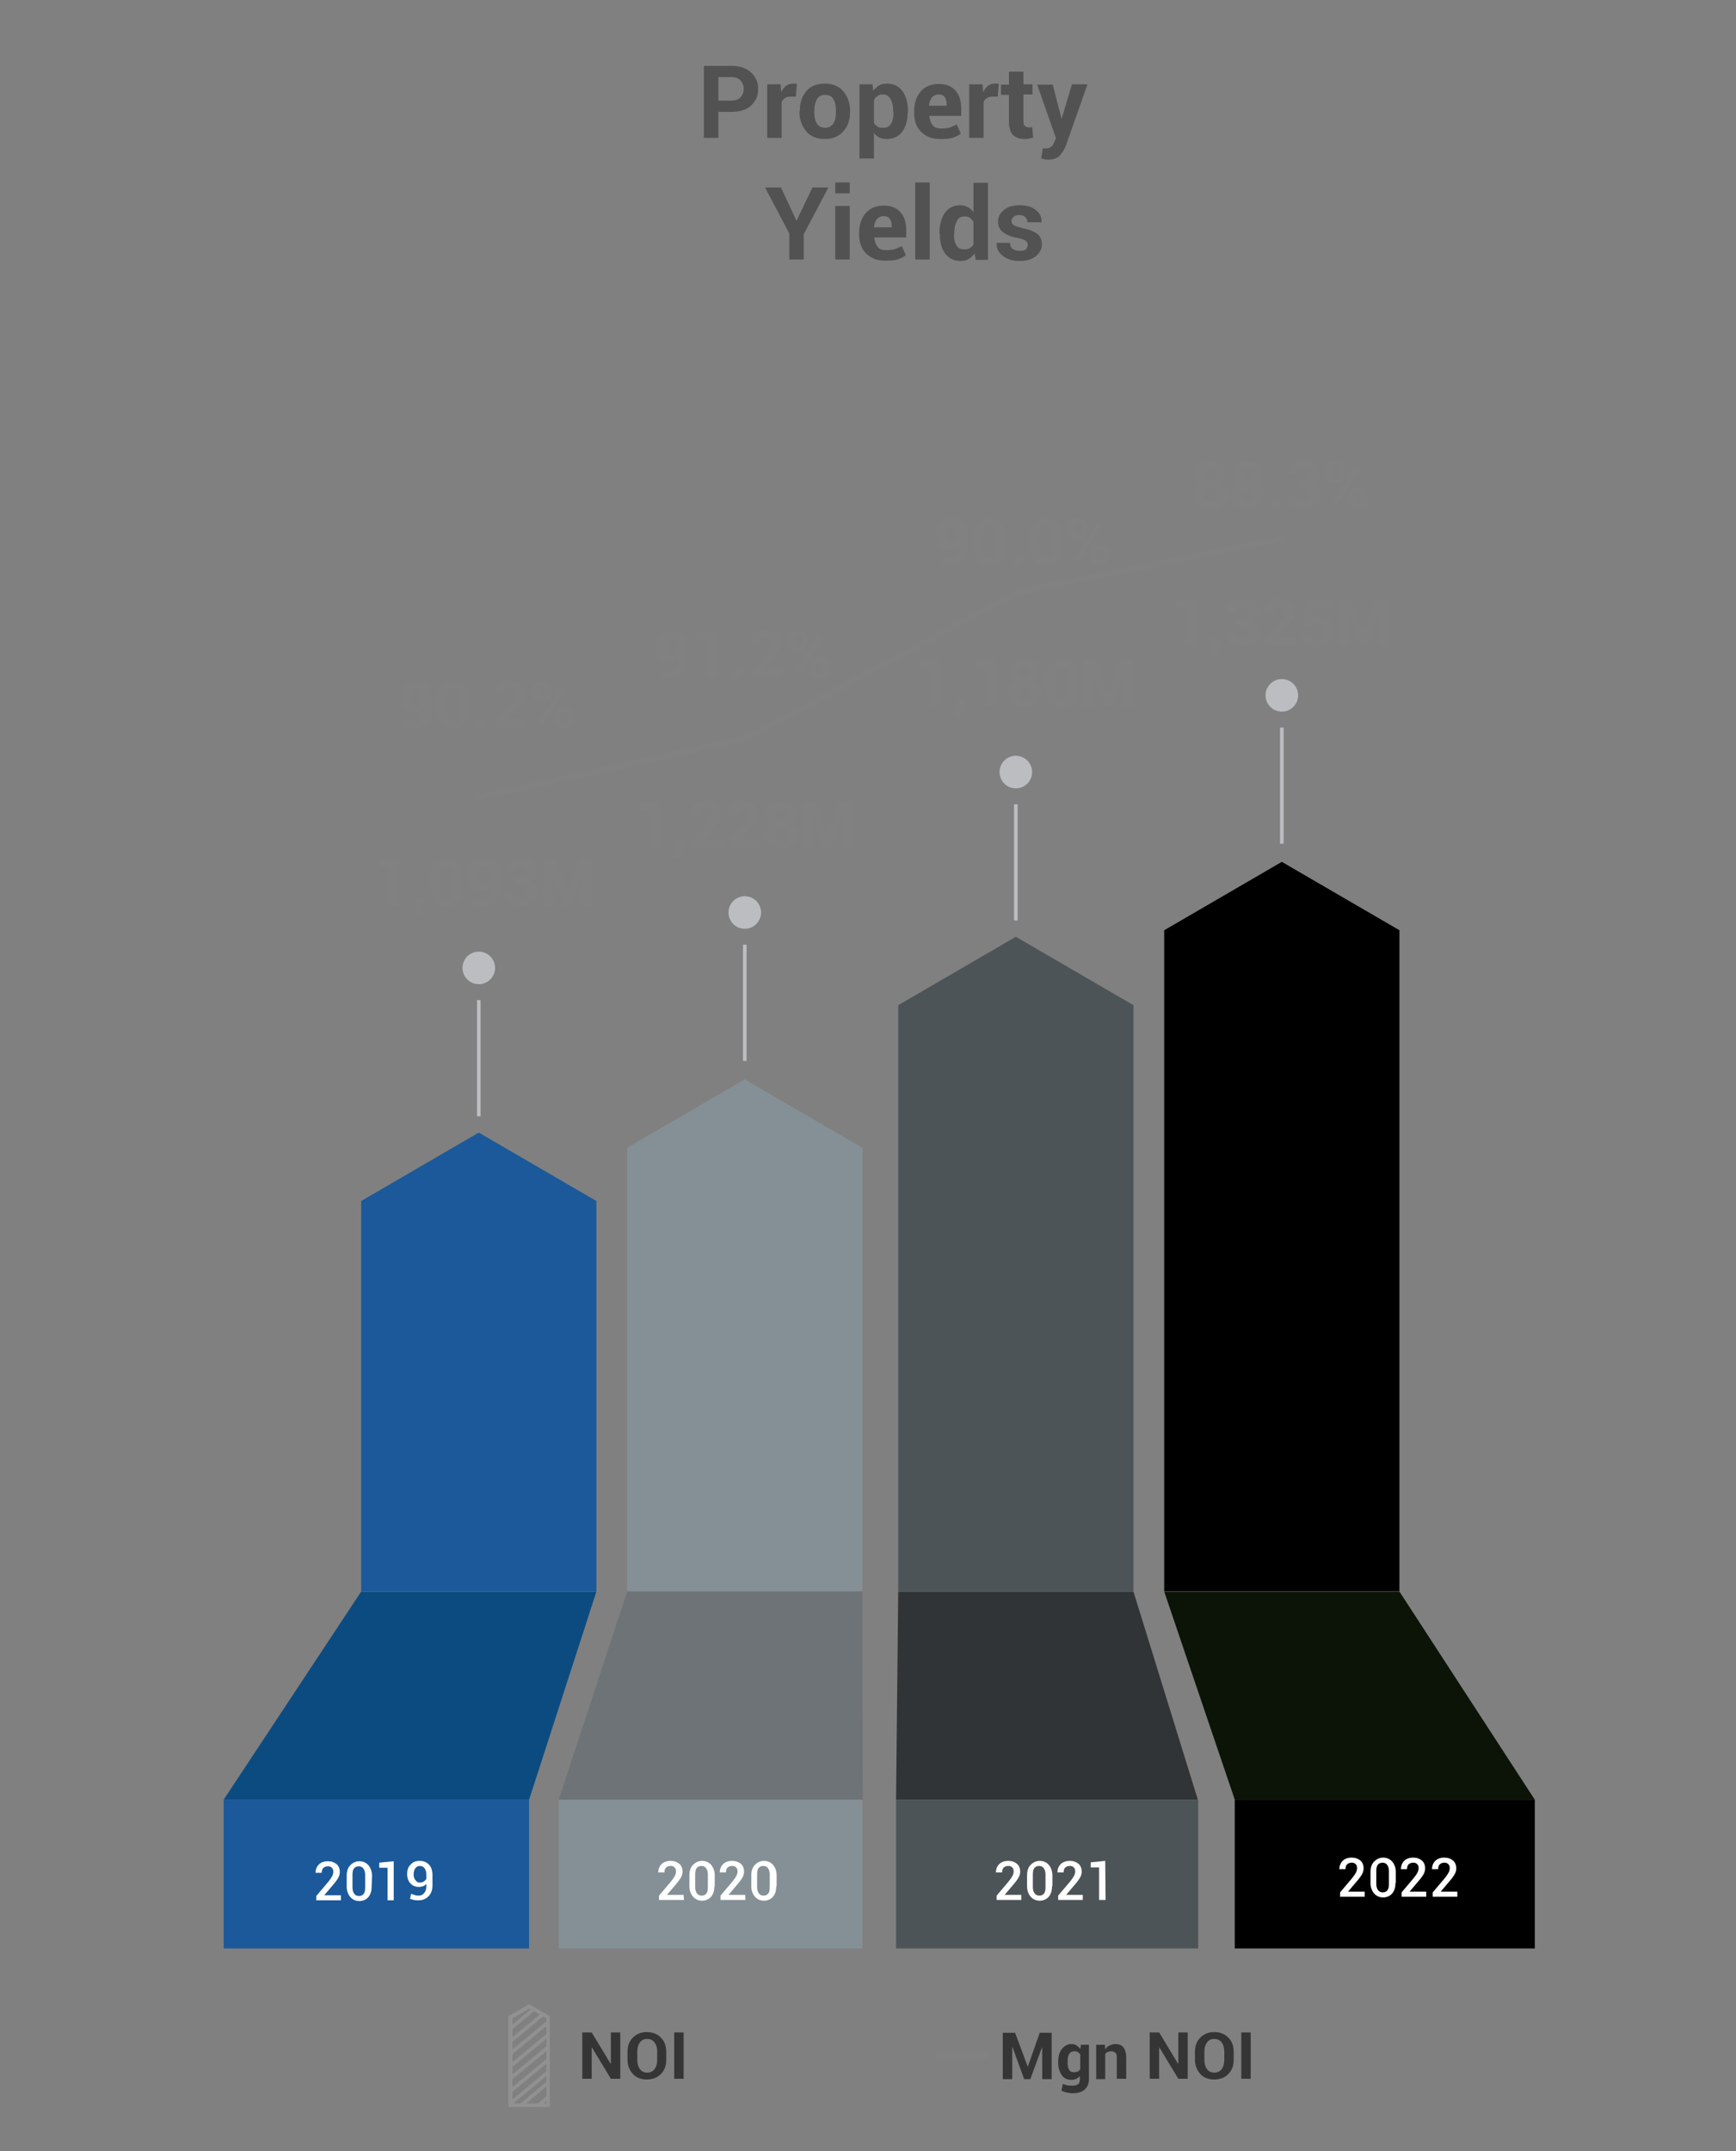 <?xml version="1.0" encoding="utf-8"?>
<!-- Generator: Adobe Illustrator 23.0.4, SVG Export Plug-In . SVG Version: 6.00 Build 0)  -->
<svg version="1.1" id="Layer_1" xmlns="http://www.w3.org/2000/svg" xmlns:xlink="http://www.w3.org/1999/xlink" x="0px" y="0px"
	 viewBox="0 0 479.7 594.3" style="enable-background:new 0 0 479.7 594.3;" xml:space="preserve">
<rect x="0" y="0" width="479.7" height="594.3" fill="#808080" stroke="none"/>
<style type="text/css">
	.st0{fill:#525252;}
	.st1{fill:#859096;}
	.st2{fill:#1B599A;}
	.st3{fill:#4D5458;}
	.st4{fill:#0C4B80;}
	.st5{fill:#6D7376;}
	.st6{fill:#313437;}
	.st7{fill:#0C1408;}
	.st8{enable-background:new    ;}
	.st9{fill:#353535;}
	.st10{fill:#BCBDC1;}
	.st11{fill:#818181;}
	.st12{fill:#919191;}
	.st13{clip-path:url(#SVGID_2_);}
	.st14{clip-path:url(#SVGID_4_);}
	.st15{clip-path:url(#SVGID_6_);}
	.st16{clip-path:url(#SVGID_8_);}
	.st17{clip-path:url(#SVGID_10_);}
	.st18{clip-path:url(#SVGID_12_);}
	.st19{clip-path:url(#SVGID_14_);}
	.st20{clip-path:url(#SVGID_16_);}
	.st21{clip-path:url(#SVGID_18_);}
	.st22{fill:#FFFFFF;}
</style>
<g>
	<path class="st0" d="M198.5,30.9v7.2h-4V18.2h7.6c2.3,0,4.1,0.6,5.4,1.8c1.3,1.2,2,2.7,2,4.6s-0.7,3.4-2,4.6s-3.1,1.7-5.4,1.7
		C202.1,30.9,198.5,30.9,198.5,30.9z M198.5,27.8h3.6c1.1,0,2-0.3,2.5-0.9c0.6-0.6,0.9-1.4,0.9-2.3c0-1-0.3-1.7-0.9-2.4
		c-0.6-0.6-1.4-0.9-2.5-0.9h-3.6V27.8z"/>
	<path class="st0" d="M219.9,26.7h-1.5c-0.6,0-1.1,0.1-1.5,0.4s-0.7,0.6-0.9,1v10h-4V23.3h3.7l0.2,2.2c0.3-0.8,0.8-1.4,1.3-1.8
		c0.6-0.4,1.2-0.6,1.9-0.6c0.2,0,0.4,0,0.6,0c0.2,0,0.3,0.1,0.5,0.1L219.9,26.7z"/>
	<path class="st0" d="M221,30.6c0-2.2,0.6-4,1.8-5.4s2.9-2.1,5.1-2.1c2.2,0,3.9,0.7,5.1,2.1c1.2,1.4,1.9,3.2,1.9,5.4v0.3
		c0,2.2-0.6,4-1.9,5.4c-1.2,1.4-2.9,2.1-5.1,2.1c-2.2,0-3.9-0.7-5.1-2.1c-1.2-1.4-1.9-3.2-1.9-5.4L221,30.6L221,30.6z M225,30.9
		c0,1.3,0.2,2.4,0.7,3.2s1.2,1.2,2.3,1.2c1,0,1.8-0.4,2.3-1.2s0.7-1.9,0.7-3.2v-0.3c0-1.3-0.2-2.4-0.7-3.2c-0.5-0.8-1.2-1.2-2.3-1.2
		c-1,0-1.8,0.4-2.3,1.3s-0.7,1.9-0.7,3.2V30.9z"/>
	<path class="st0" d="M250.8,31.1c0,2.2-0.5,3.9-1.5,5.3c-1,1.3-2.4,2-4.2,2c-0.8,0-1.5-0.1-2.1-0.4s-1.1-0.7-1.5-1.3v7.1h-4V23.3
		h3.6l0.2,1.8c0.4-0.6,1-1.1,1.6-1.5s1.3-0.5,2.2-0.5c1.8,0,3.3,0.7,4.3,2.1s1.5,3.3,1.5,5.6v0.3C250.9,31.1,250.8,31.1,250.8,31.1z
		 M246.8,30.8c0-1.4-0.2-2.5-0.7-3.4s-1.2-1.3-2.1-1.3c-0.6,0-1.1,0.1-1.5,0.4s-0.8,0.6-1,1.1V34c0.2,0.4,0.6,0.7,1,1
		s0.9,0.3,1.6,0.3c1,0,1.7-0.4,2.1-1.1c0.5-0.8,0.7-1.8,0.7-3.1v-0.3C246.9,30.8,246.8,30.8,246.8,30.8z"/>
	<path class="st0" d="M259.7,38.4c-2.2,0-3.9-0.7-5.2-2s-1.9-3.1-1.9-5.2v-0.5c0-2.2,0.6-4,1.8-5.4s2.9-2.1,5-2.1
		c2,0,3.5,0.6,4.6,1.8s1.6,2.9,1.6,4.9V32h-8.8v0.1c0.1,1,0.4,1.8,0.9,2.5s1.4,0.9,2.5,0.9c0.9,0,1.7-0.1,2.3-0.3
		c0.6-0.2,1.3-0.5,1.9-0.8l1.1,2.5c-0.6,0.5-1.4,0.9-2.4,1.2S260.9,38.4,259.7,38.4z M259.4,26.1c-0.8,0-1.4,0.3-1.9,0.8
		c-0.4,0.6-0.7,1.3-0.8,2.2v0.1h4.9v-0.3c0-0.9-0.2-1.5-0.5-2C260.8,26.4,260.2,26.1,259.4,26.1z"/>
	<path class="st0" d="M275.7,26.7h-1.5c-0.6,0-1.1,0.1-1.5,0.4s-0.7,0.6-0.9,1v10h-4V23.3h3.7l0.2,2.2c0.3-0.8,0.8-1.4,1.3-1.8
		c0.6-0.4,1.2-0.6,1.9-0.6c0.2,0,0.4,0,0.6,0s0.3,0.1,0.5,0.1L275.7,26.7z"/>
	<path class="st0" d="M282.8,19.7v3.6h2.5v2.8h-2.5v7.5c0,0.6,0.1,1,0.4,1.2s0.6,0.4,1,0.4c0.2,0,0.4,0,0.5,0c0.2,0,0.3-0.1,0.5-0.1
		l0.3,2.9c-0.4,0.1-0.8,0.2-1.2,0.3s-0.8,0.1-1.2,0.1c-1.4,0-2.4-0.4-3.2-1.1c-0.7-0.8-1.1-2-1.1-3.6v-7.5h-2.2v-2.8h2.2v-3.6h4
		L282.8,19.7L282.8,19.7z"/>
	<path class="st0" d="M293.1,31.9l0.2,0.8h0.1l2.8-9.4h4.3l-6,17c-0.4,1.1-1,1.9-1.7,2.7s-1.8,1.1-3.2,1.1c-0.3,0-0.6,0-0.9-0.1
		s-0.6-0.1-1-0.2l0.5-2.9c0.1,0,0.2,0,0.4,0.1c0.1,0,0.3,0,0.4,0c0.7,0,1.2-0.2,1.5-0.5c0.4-0.3,0.6-0.7,0.8-1.2l0.5-1.1l-5.2-14.8
		h4.3L293.1,31.9z"/>
	<path class="st0" d="M220.1,61L220.1,61l4.4-9.2h4.4l-6.8,12.9v7h-4v-7.2l-6.7-12.7h4.4L220.1,61z"/>
	<path class="st0" d="M234.8,53.4h-4v-3h4V53.4z M234.8,71.7h-4V56.9h4V71.7z"/>
	<path class="st0" d="M244.5,72c-2.2,0-3.9-0.7-5.2-2s-1.9-3.1-1.9-5.2v-0.5c0-2.2,0.6-4,1.8-5.4s2.9-2.1,5-2.1c2,0,3.5,0.6,4.6,1.8
		s1.6,2.9,1.6,4.9v2.1h-8.8v0.1c0.1,1,0.4,1.8,0.9,2.5s1.4,0.9,2.5,0.9c0.9,0,1.7-0.1,2.3-0.3c0.6-0.2,1.3-0.5,1.9-0.8l1.1,2.5
		c-0.6,0.5-1.4,0.9-2.4,1.2S245.7,72,244.5,72z M244.2,59.7c-0.8,0-1.4,0.3-1.9,0.8c-0.4,0.6-0.7,1.3-0.8,2.2v0.1h4.9v-0.3
		c0-0.9-0.2-1.5-0.5-2C245.6,60,245,59.7,244.2,59.7z"/>
	<path class="st0" d="M256.9,71.7h-4V50.4h4V71.7z"/>
	<path class="st0" d="M259.6,64.4c0-2.3,0.5-4.2,1.5-5.6c1-1.4,2.4-2.1,4.3-2.1c0.7,0,1.4,0.2,2,0.5s1.1,0.8,1.6,1.4v-8.1h4v21.3
		h-3.4l-0.3-1.8c-0.5,0.7-1,1.2-1.7,1.6s-1.4,0.5-2.2,0.5c-1.8,0-3.2-0.7-4.2-2s-1.5-3.1-1.5-5.3L259.6,64.4L259.6,64.4z
		 M263.6,64.7c0,1.3,0.2,2.3,0.7,3.1c0.4,0.7,1.1,1.1,2.1,1.1c0.6,0,1.1-0.1,1.5-0.3s0.8-0.6,1.1-1v-6.3c-0.3-0.5-0.6-0.8-1-1.1
		s-0.9-0.4-1.5-0.4c-1,0-1.7,0.4-2.1,1.3c-0.5,0.9-0.7,2-0.7,3.4v0.2C263.7,64.7,263.6,64.7,263.6,64.7z"/>
	<path class="st0" d="M284,67.6c0-0.4-0.2-0.8-0.6-1.1s-1.2-0.6-2.4-0.8c-1.7-0.3-3-0.9-3.9-1.6c-0.9-0.7-1.3-1.7-1.3-2.9
		c0-1.3,0.5-2.3,1.6-3.2s2.5-1.3,4.3-1.3c1.9,0,3.4,0.4,4.5,1.3c1.1,0.9,1.7,2,1.6,3.3v0.1h-3.9c0-0.6-0.2-1.1-0.6-1.4
		c-0.4-0.4-0.9-0.6-1.7-0.6c-0.6,0-1.1,0.2-1.5,0.5s-0.6,0.7-0.6,1.2s0.2,0.8,0.6,1.1s1.2,0.5,2.4,0.8c1.8,0.4,3.2,0.9,4.1,1.6
		s1.3,1.7,1.3,2.9c0,1.3-0.6,2.4-1.7,3.3s-2.6,1.3-4.5,1.3c-2,0-3.5-0.5-4.7-1.5s-1.7-2.1-1.6-3.4v-0.1h3.7c0,0.8,0.3,1.4,0.8,1.7
		s1.1,0.5,1.9,0.5c0.7,0,1.3-0.1,1.7-0.4C283.8,68.5,284,68.1,284,67.6z"/>
</g>
<g>
	<g>
		<polygon points="321.7,257 321.7,439.6 386.7,439.6 386.7,257 354.2,238.1 		"/>
	</g>
</g>
<g>
	<g>
		<polygon class="st1" points="173.3,317.1 173.3,439.6 238.3,439.6 238.3,317.1 205.8,298.2 		"/>
	</g>
</g>
<g>
	<g>
		<polygon class="st2" points="99.8,331.8 99.8,439.6 164.8,439.6 164.8,331.8 132.3,312.9 		"/>
	</g>
</g>
<g>
	<g>
		<polygon class="st3" points="248.2,277.7 248.2,439.6 313.2,439.6 313.2,277.7 280.7,258.8 		"/>
	</g>
</g>
<g>
	<g>
		<polygon class="st4" points="61.8,497.2 146.2,497.2 164.8,439.7 99.8,439.7 		"/>
	</g>
</g>
<g>
	<g>
		<polygon class="st5" points="154.4,497.2 238.4,497.2 238.3,439.7 173.3,439.7 		"/>
	</g>
</g>
<g>
	<g>
		<polygon class="st6" points="247.6,497.2 331,497.2 313.2,439.7 248.2,439.7 		"/>
	</g>
</g>
<g>
	<g>
		<polygon class="st7" points="341.2,497.2 424.1,497.2 386.7,439.7 321.7,439.7 		"/>
	</g>
</g>
<g>
	<g>
		<rect x="61.8" y="497.2" class="st2" width="84.4" height="41.1"/>
	</g>
</g>
<g>
	<g>
		<rect x="154.4" y="497.2" class="st1" width="83.9" height="41.1"/>
	</g>
</g>
<g>
	<g>
		<rect x="247.6" y="497.2" class="st3" width="83.5" height="41.1"/>
	</g>
</g>
<g>
	<g>
		<rect x="341.2" y="497.2" width="82.9" height="41.1"/>
	</g>
</g>
<g class="st8">
	<path class="st9" d="M171.4,574.3h-2.6l-5.2-8.6h-0.1v8.6h-2.6v-12.8h2.6l5.2,8.6h0.1v-8.6h2.6V574.3z"/>
	<path class="st9" d="M184.1,569.1c0,1.6-0.5,2.9-1.5,3.9s-2.3,1.5-3.9,1.5c-1.6,0-2.9-0.5-3.8-1.5s-1.5-2.3-1.5-3.9v-2.3
		c0-1.6,0.5-2.9,1.5-3.9s2.3-1.5,3.8-1.5c1.6,0,2.9,0.5,3.9,1.5s1.5,2.3,1.5,3.9V569.1z M181.6,566.8c0-1-0.2-1.8-0.7-2.5
		s-1.2-1-2.1-1c-0.9,0-1.5,0.3-2,1s-0.7,1.5-0.7,2.5v2.3c0,1,0.2,1.8,0.7,2.5s1.2,1,2,1c0.9,0,1.6-0.3,2.1-1s0.7-1.5,0.7-2.5V566.8z
		"/>
	<path class="st9" d="M188.9,574.3h-2.6v-12.8h2.6V574.3z"/>
</g>
<g class="st8">
	<path class="st9" d="M284,571L284,571l3.3-9.4h3.3v12.8H288v-8.7h-0.1l-3.2,8.7H283l-3.2-8.8h-0.1v8.8h-2.6v-12.8h3.4L284,571z"/>
	<path class="st9" d="M292.4,569.7c0-1.5,0.3-2.7,1-3.6s1.6-1.4,2.7-1.4c0.5,0,1,0.1,1.4,0.4s0.8,0.6,1,1l0.2-1.2h2.2v9.5
		c0,1.2-0.4,2.2-1.2,2.9c-0.8,0.7-1.9,1-3.4,1c-0.5,0-1-0.1-1.5-0.2c-0.5-0.1-1-0.3-1.5-0.5l0.4-1.9c0.4,0.2,0.8,0.3,1.2,0.4
		c0.4,0.1,0.9,0.1,1.4,0.1c0.7,0,1.2-0.1,1.6-0.4s0.5-0.8,0.5-1.4v-0.9c-0.3,0.4-0.6,0.6-1,0.8s-0.8,0.3-1.3,0.3
		c-1.2,0-2.1-0.4-2.7-1.3s-1-2-1-3.4L292.4,569.7L292.4,569.7z M295,569.8c0,0.8,0.1,1.5,0.4,2s0.7,0.7,1.4,0.7c0.4,0,0.7-0.1,1-0.2
		s0.5-0.4,0.7-0.6v-4.1c-0.2-0.3-0.4-0.5-0.7-0.7s-0.6-0.2-1-0.2c-0.6,0-1.1,0.3-1.4,0.8S295,568.8,295,569.8L295,569.8z"/>
	<path class="st9" d="M305.3,564.8l0.1,1.4c0.3-0.5,0.7-0.9,1.2-1.1s1-0.4,1.6-0.4c1,0,1.7,0.3,2.2,0.9s0.8,1.6,0.8,2.9v5.8h-2.6
		v-5.8c0-0.7-0.1-1.2-0.4-1.4s-0.6-0.4-1.1-0.4c-0.4,0-0.7,0.1-1,0.2s-0.5,0.3-0.7,0.6v6.9h-2.5v-9.5h2.4V564.8z"/>
	<path class="st9" d="M328.2,574.3h-2.6l-5.2-8.6h-0.1v8.6h-2.6v-12.8h2.6l5.2,8.6h0.1v-8.6h2.6V574.3z"/>
	<path class="st9" d="M340.9,569.1c0,1.6-0.5,2.9-1.5,3.9s-2.3,1.5-3.9,1.5s-2.9-0.5-3.8-1.5s-1.5-2.3-1.5-3.9v-2.3
		c0-1.6,0.5-2.9,1.5-3.9s2.3-1.5,3.8-1.5c1.6,0,2.9,0.5,3.9,1.5s1.5,2.3,1.5,3.9V569.1z M338.3,566.8c0-1-0.2-1.8-0.7-2.5
		s-1.2-1-2.1-1s-1.5,0.3-2,1s-0.7,1.5-0.7,2.5v2.3c0,1,0.2,1.8,0.7,2.5s1.2,1,2,1c0.9,0,1.6-0.3,2.1-1s0.7-1.5,0.7-2.5V566.8z"/>
	<path class="st9" d="M345.6,574.3H343v-12.8h2.6V574.3z"/>
</g>
<g>
	<g>
		<g>
			<circle class="st10" cx="132.3" cy="267.4" r="4.5"/>
		</g>
	</g>
	<g>
		<g>
			<rect x="131.8" y="276.3" class="st10" width="1" height="32.1"/>
		</g>
	</g>
</g>
<g>
	<g>
		<g>
			<circle class="st10" cx="205.8" cy="252.1" r="4.5"/>
		</g>
	</g>
	<g>
		<g>
			<rect x="205.3" y="261" class="st10" width="1" height="32.1"/>
		</g>
	</g>
</g>
<g>
	<g>
		<g>
			<circle class="st10" cx="280.7" cy="213.3" r="4.5"/>
		</g>
	</g>
	<g>
		<g>
			<rect x="280.2" y="222.2" class="st10" width="1" height="32.1"/>
		</g>
	</g>
</g>
<g>
	<g>
		<g>
			<circle class="st10" cx="354.2" cy="192.1" r="4.5"/>
		</g>
	</g>
	<g>
		<g>
			<rect x="353.7" y="201" class="st10" width="1" height="32.1"/>
		</g>
	</g>
</g>
<g>
	<rect x="258.2" y="566.9" class="st11" width="14.9" height="2"/>
</g>
<g>
	<g>
		<path class="st12" d="M151.9,582.1h-11.4V557l5.7-3.3l5.7,3.3V582.1z M141.6,581.1h9.4v-23.5l-4.7-2.7l-4.7,2.7V581.1z"/>
	</g>
	<g>
		<g>
			<g>
				<g>
					<g>
						<defs>
							<polygon id="SVGID_1_" points="141.1,557.3 141.1,581.6 151.4,581.6 151.4,557.3 146.2,554.3 							"/>
						</defs>
						<clipPath id="SVGID_2_">
							<use xlink:href="#SVGID_1_"  style="overflow:visible;"/>
						</clipPath>
						<g class="st13">
							
								<rect x="139.5" y="555.5" transform="matrix(0.771 -0.637 0.637 0.771 -320.719 220.62)" class="st12" width="13.5" height="1"/>
						</g>
					</g>
				</g>
			</g>
		</g>
		<g>
			<g>
				<g>
					<g>
						<defs>
							<polygon id="SVGID_3_" points="141.1,557.3 141.1,581.6 151.4,581.6 151.4,557.3 146.2,554.3 							"/>
						</defs>
						<clipPath id="SVGID_4_">
							<use xlink:href="#SVGID_3_"  style="overflow:visible;"/>
						</clipPath>
						<g class="st14">
							
								<rect x="139.5" y="559" transform="matrix(0.771 -0.637 0.637 0.771 -322.948 221.422)" class="st12" width="13.5" height="1"/>
						</g>
					</g>
				</g>
			</g>
		</g>
		<g>
			<g>
				<g>
					<g>
						<defs>
							<polygon id="SVGID_5_" points="141.1,557.3 141.1,581.6 151.4,581.6 151.4,557.3 146.2,554.3 							"/>
						</defs>
						<clipPath id="SVGID_6_">
							<use xlink:href="#SVGID_5_"  style="overflow:visible;"/>
						</clipPath>
						<g class="st15">
							
								<rect x="139.5" y="562.4" transform="matrix(0.771 -0.637 0.637 0.771 -325.114 222.202)" class="st12" width="13.5" height="1"/>
						</g>
					</g>
				</g>
			</g>
		</g>
		<g>
			<g>
				<g>
					<g>
						<defs>
							<polygon id="SVGID_7_" points="141.1,557.3 141.1,581.6 151.4,581.6 151.4,557.3 146.2,554.3 							"/>
						</defs>
						<clipPath id="SVGID_8_">
							<use xlink:href="#SVGID_7_"  style="overflow:visible;"/>
						</clipPath>
						<g class="st16">
							
								<rect x="139.5" y="565.9" transform="matrix(0.771 -0.637 0.637 0.771 -327.344 223.004)" class="st12" width="13.5" height="1"/>
						</g>
					</g>
				</g>
			</g>
		</g>
		<g>
			<g>
				<g>
					<g>
						<defs>
							<polygon id="SVGID_9_" points="141.1,557.3 141.1,581.6 151.4,581.6 151.4,557.3 146.2,554.3 							"/>
						</defs>
						<clipPath id="SVGID_10_">
							<use xlink:href="#SVGID_9_"  style="overflow:visible;"/>
						</clipPath>
						<g class="st17">
							
								<rect x="139.5" y="569.3" transform="matrix(0.771 -0.637 0.637 0.771 -329.51 223.783)" class="st12" width="13.5" height="1"/>
						</g>
					</g>
				</g>
			</g>
		</g>
		<g>
			<g>
				<g>
					<g>
						<defs>
							<polygon id="SVGID_11_" points="141.1,557.3 141.1,581.6 151.4,581.6 151.4,557.3 146.2,554.3 							"/>
						</defs>
						<clipPath id="SVGID_12_">
							<use xlink:href="#SVGID_11_"  style="overflow:visible;"/>
						</clipPath>
						<g class="st18">
							
								<rect x="139.5" y="572.8" transform="matrix(0.771 -0.637 0.637 0.771 -331.74 224.585)" class="st12" width="13.5" height="1"/>
						</g>
					</g>
				</g>
			</g>
		</g>
		<g>
			<g>
				<g>
					<g>
						<defs>
							<polygon id="SVGID_13_" points="141.1,557.3 141.1,581.6 151.4,581.6 151.4,557.3 146.2,554.3 							"/>
						</defs>
						<clipPath id="SVGID_14_">
							<use xlink:href="#SVGID_13_"  style="overflow:visible;"/>
						</clipPath>
						<g class="st19">
							
								<rect x="139.5" y="576.2" transform="matrix(0.771 -0.637 0.637 0.771 -333.906 225.365)" class="st12" width="13.5" height="1"/>
						</g>
					</g>
				</g>
			</g>
		</g>
		<g>
			<g>
				<g>
					<g>
						<defs>
							<polygon id="SVGID_15_" points="141.1,557.3 141.1,581.6 151.4,581.6 151.4,557.3 146.2,554.3 							"/>
						</defs>
						<clipPath id="SVGID_16_">
							<use xlink:href="#SVGID_15_"  style="overflow:visible;"/>
						</clipPath>
						<g class="st20">
							
								<rect x="139.4" y="579.6" transform="matrix(0.767 -0.641 0.641 0.767 -337.991 228.741)" class="st12" width="13.6" height="1"/>
						</g>
					</g>
				</g>
			</g>
		</g>
		<g>
			<g>
				<g>
					<g>
						<defs>
							<polygon id="SVGID_17_" points="141.1,557.3 141.1,581.6 151.4,581.6 151.4,557.3 146.2,554.3 							"/>
						</defs>
						<clipPath id="SVGID_18_">
							<use xlink:href="#SVGID_17_"  style="overflow:visible;"/>
						</clipPath>
						<g class="st21">
							
								<rect x="139.5" y="583.1" transform="matrix(0.771 -0.637 0.637 0.771 -338.302 226.946)" class="st12" width="13.5" height="1"/>
						</g>
					</g>
				</g>
			</g>
		</g>
	</g>
</g>
<g class="st8">
	<path class="st11" d="M114.6,199.3c0.6,0,1.2-0.2,1.6-0.7s0.6-1.1,0.6-2v-0.8c-0.3,0.4-0.6,0.6-1,0.8s-0.8,0.3-1.3,0.3
		c-1.2,0-2.1-0.4-2.8-1.2s-1-1.8-1-3.2c0-1.3,0.4-2.3,1.2-3.2s1.8-1.3,3.1-1.3s2.3,0.4,3.2,1.3s1.2,2.1,1.2,3.6v3.4
		c0,1.5-0.4,2.6-1.3,3.5s-2,1.3-3.4,1.3c-0.4,0-0.9,0-1.4-0.1s-0.9-0.2-1.3-0.4l0.4-1.9c0.4,0.2,0.7,0.3,1.1,0.3
		S114.1,199.3,114.6,199.3z M114.8,195c0.4,0,0.8-0.1,1.1-0.3s0.6-0.4,0.8-0.7v-1.5c0-0.8-0.2-1.4-0.5-1.8c-0.3-0.4-0.8-0.6-1.3-0.6
		s-0.9,0.2-1.2,0.7s-0.5,1.1-0.5,1.8s0.1,1.3,0.4,1.8S114.3,195,114.8,195z"/>
	<path class="st11" d="M129.6,196.5c0,1.5-0.4,2.7-1.2,3.5c-0.8,0.8-1.8,1.3-3.1,1.3s-2.4-0.4-3.2-1.3s-1.2-2-1.2-3.5V193
		c0-1.5,0.4-2.7,1.2-3.5s1.8-1.3,3.1-1.3s2.3,0.4,3.1,1.3c0.8,0.9,1.2,2,1.2,3.5L129.6,196.5L129.6,196.5z M127.2,192.7
		c0-0.8-0.2-1.5-0.5-1.9s-0.7-0.7-1.3-0.7s-1,0.2-1.3,0.7s-0.5,1.1-0.5,1.9v4c0,0.8,0.2,1.5,0.5,1.9s0.8,0.7,1.3,0.7
		c0.6,0,1-0.2,1.3-0.7c0.3-0.4,0.5-1.1,0.5-1.9V192.7z"/>
	<path class="st11" d="M134.4,201.1h-2.6v-2.2h2.6V201.1z"/>
	<path class="st11" d="M145.4,201.1h-8.6v-1.7l4-4.5c0.6-0.7,1-1.3,1.3-1.8c0.2-0.5,0.4-0.9,0.4-1.3c0-0.5-0.1-0.9-0.4-1.3
		s-0.7-0.5-1.2-0.5c-0.6,0-1,0.2-1.3,0.6c-0.3,0.4-0.5,0.9-0.5,1.5h-2.5V192c0-1.1,0.3-2.1,1.1-2.9c0.8-0.8,1.8-1.2,3.1-1.2
		c1.3,0,2.3,0.3,3.1,1c0.8,0.7,1.1,1.6,1.1,2.7c0,0.8-0.2,1.5-0.6,2.1c-0.4,0.6-1.1,1.5-2.1,2.6l-2.1,2.5l0,0h5.2V201.1z"/>
	<path class="st11" d="M147,190.8c0-0.8,0.2-1.4,0.7-1.9s1.2-0.8,2-0.8c0.9,0,1.6,0.3,2.1,0.8s0.7,1.1,0.7,1.9v0.7
		c0,0.8-0.2,1.4-0.7,1.9s-1.2,0.7-2,0.7c-0.9,0-1.6-0.2-2.1-0.7s-0.7-1.1-0.7-1.9V190.8z M148.6,191.5c0,0.3,0.1,0.6,0.3,0.9
		c0.2,0.2,0.5,0.3,0.8,0.3c0.3,0,0.6-0.1,0.8-0.3c0.2-0.2,0.3-0.5,0.3-0.9v-0.7c0-0.3-0.1-0.6-0.3-0.9c-0.2-0.2-0.5-0.4-0.8-0.4
		c-0.3,0-0.6,0.1-0.8,0.4c-0.2,0.2-0.3,0.5-0.3,0.9V191.5z M150.1,200.2l-1.2-0.7l6.2-10l1.2,0.7L150.1,200.2z M153.1,198
		c0-0.8,0.2-1.4,0.7-1.9s1.2-0.8,2-0.8c0.9,0,1.6,0.3,2.1,0.8s0.7,1.1,0.7,1.9v0.7c0,0.8-0.2,1.4-0.7,1.9s-1.2,0.7-2,0.7
		c-0.9,0-1.6-0.2-2.1-0.8c-0.5-0.5-0.7-1.1-0.7-1.9V198z M154.8,198.7c0,0.3,0.1,0.6,0.3,0.9c0.2,0.2,0.5,0.4,0.8,0.4
		c0.4,0,0.7-0.1,0.8-0.3c0.2-0.2,0.2-0.5,0.2-0.9V198c0-0.3-0.1-0.6-0.3-0.9c-0.2-0.2-0.5-0.4-0.8-0.4c-0.4,0-0.6,0.1-0.8,0.4
		c-0.2,0.2-0.3,0.5-0.3,0.9v0.7H154.8z"/>
</g>
<g class="st8">
	<path class="st11" d="M185.2,185.5c0.6,0,1.2-0.2,1.6-0.7s0.6-1.1,0.6-2V182c-0.3,0.4-0.6,0.6-1,0.8s-0.8,0.3-1.3,0.3
		c-1.2,0-2.1-0.4-2.8-1.2s-1-1.8-1-3.2c0-1.3,0.4-2.3,1.2-3.2s1.8-1.3,3.1-1.3c1.3,0,2.3,0.4,3.2,1.3s1.2,2.1,1.2,3.6v3.4
		c0,1.5-0.4,2.6-1.3,3.5s-2,1.3-3.4,1.3c-0.4,0-0.9,0-1.4-0.1s-0.9-0.2-1.3-0.4l0.4-1.9c0.4,0.2,0.7,0.3,1.1,0.3
		S184.8,185.5,185.2,185.5z M185.6,181.2c0.4,0,0.8-0.1,1.1-0.3s0.6-0.4,0.8-0.7v-1.5c0-0.8-0.2-1.4-0.5-1.8
		c-0.3-0.4-0.8-0.6-1.3-0.6s-0.9,0.2-1.2,0.7s-0.5,1.1-0.5,1.8s0.1,1.3,0.4,1.8S185,181.2,185.6,181.2z"/>
	<path class="st11" d="M197.9,187.2h-2.6v-10.6h-2.6v-2l5.2-0.5V187.2z"/>
	<path class="st11" d="M205.1,187.2h-2.6V185h2.6V187.2z"/>
	<path class="st11" d="M216.1,187.2h-8.6v-1.7l4-4.5c0.6-0.7,1-1.3,1.3-1.8c0.2-0.5,0.4-0.9,0.4-1.3c0-0.5-0.1-0.9-0.4-1.3
		s-0.7-0.5-1.2-0.5c-0.6,0-1,0.2-1.3,0.6s-0.5,0.9-0.5,1.5h-2.5v-0.1c0-1.1,0.3-2.1,1.1-2.9s1.8-1.2,3.1-1.2s2.3,0.3,3.1,1
		s1.1,1.6,1.1,2.7c0,0.8-0.2,1.5-0.6,2.1s-1.1,1.5-2.1,2.6l-2.1,2.5l0,0h5.2V187.2z"/>
	<path class="st11" d="M217.6,176.9c0-0.8,0.2-1.4,0.7-1.9s1.2-0.8,2-0.8c0.9,0,1.6,0.3,2.1,0.8s0.7,1.1,0.7,1.9v0.7
		c0,0.8-0.2,1.4-0.7,1.9s-1.2,0.7-2,0.7c-0.9,0-1.6-0.2-2.1-0.7s-0.7-1.1-0.7-1.9V176.9z M219.4,177.6c0,0.3,0.1,0.6,0.3,0.9
		c0.2,0.2,0.5,0.3,0.8,0.3s0.6-0.1,0.8-0.3c0.2-0.2,0.3-0.5,0.3-0.9v-0.7c0-0.3-0.1-0.6-0.3-0.9c-0.2-0.2-0.5-0.4-0.8-0.4
		s-0.6,0.1-0.8,0.4c-0.2,0.2-0.3,0.5-0.3,0.9V177.6z M220.9,186.3l-1.2-0.7l6.2-10l1.2,0.7L220.9,186.3z M223.8,184.1
		c0-0.8,0.2-1.4,0.7-1.9s1.2-0.8,2-0.8c0.9,0,1.6,0.3,2.1,0.8s0.7,1.1,0.7,1.9v0.7c0,0.8-0.2,1.4-0.7,1.9s-1.2,0.7-2,0.7
		c-0.9,0-1.6-0.2-2.1-0.8c-0.5-0.5-0.7-1.1-0.7-1.9V184.1z M225.5,184.8c0,0.3,0.1,0.6,0.3,0.9c0.2,0.2,0.5,0.4,0.8,0.4
		c0.4,0,0.7-0.1,0.8-0.3c0.2-0.2,0.2-0.5,0.2-0.9v-0.7c0-0.3-0.1-0.6-0.3-0.9c-0.2-0.2-0.5-0.4-0.8-0.4c-0.4,0-0.6,0.1-0.8,0.4
		c-0.2,0.2-0.3,0.5-0.3,0.9L225.5,184.8L225.5,184.8z"/>
</g>
<g class="st8">
	<path class="st11" d="M262.6,154.4c0.6,0,1.2-0.2,1.6-0.7s0.6-1.1,0.6-2v-0.8c-0.3,0.4-0.6,0.6-1,0.8c-0.4,0.2-0.8,0.3-1.3,0.3
		c-1.2,0-2.1-0.4-2.8-1.2c-0.7-0.8-1-1.8-1-3.2c0-1.3,0.4-2.3,1.2-3.2s1.8-1.3,3.1-1.3c1.3,0,2.3,0.4,3.2,1.3
		c0.9,0.9,1.2,2.1,1.2,3.6v3.4c0,1.5-0.4,2.6-1.3,3.5s-2,1.3-3.4,1.3c-0.4,0-0.9,0-1.4-0.1s-0.9-0.2-1.3-0.4l0.4-1.9
		c0.4,0.2,0.7,0.3,1.1,0.3S262.2,154.4,262.6,154.4z M262.9,150.1c0.4,0,0.8-0.1,1.1-0.3c0.3-0.2,0.6-0.4,0.8-0.7v-1.5
		c0-0.8-0.2-1.4-0.5-1.8c-0.3-0.4-0.8-0.6-1.3-0.6s-0.9,0.2-1.2,0.7s-0.5,1.1-0.5,1.8c0,0.7,0.1,1.3,0.4,1.8
		S262.4,150.1,262.9,150.1z"/>
	<path class="st11" d="M277.9,151.5c0,1.5-0.4,2.7-1.2,3.5c-0.8,0.8-1.8,1.3-3.1,1.3c-1.3,0-2.4-0.4-3.2-1.3c-0.8-0.9-1.2-2-1.2-3.5
		V148c0-1.5,0.4-2.7,1.2-3.5c0.8-0.8,1.8-1.3,3.1-1.3c1.3,0,2.3,0.4,3.1,1.3c0.8,0.9,1.2,2,1.2,3.5v3.5H277.9z M275.2,147.7
		c0-0.8-0.2-1.5-0.5-1.9s-0.7-0.7-1.3-0.7c-0.6,0-1,0.2-1.3,0.7s-0.5,1.1-0.5,1.9v4c0,0.8,0.2,1.5,0.5,1.9s0.8,0.7,1.3,0.7
		c0.6,0,1-0.2,1.3-0.7c0.3-0.4,0.5-1.1,0.5-1.9V147.7z"/>
	<path class="st11" d="M282.4,156.2h-2.6V154h2.6V156.2z"/>
	<path class="st11" d="M293.4,151.5c0,1.5-0.4,2.7-1.2,3.5c-0.8,0.8-1.8,1.3-3.1,1.3c-1.3,0-2.4-0.4-3.2-1.3c-0.8-0.9-1.2-2-1.2-3.5
		V148c0-1.5,0.4-2.7,1.2-3.5c0.8-0.8,1.8-1.3,3.1-1.3c1.3,0,2.3,0.4,3.1,1.3c0.8,0.9,1.2,2,1.2,3.5v3.5H293.4z M290.9,147.7
		c0-0.8-0.2-1.5-0.5-1.9s-0.7-0.7-1.3-0.7c-0.6,0-1,0.2-1.3,0.7s-0.5,1.1-0.5,1.9v4c0,0.8,0.2,1.5,0.5,1.9s0.8,0.7,1.3,0.7
		c0.6,0,1-0.2,1.3-0.7c0.3-0.4,0.5-1.1,0.5-1.9V147.7z"/>
	<path class="st11" d="M295,145.8c0-0.8,0.2-1.4,0.7-1.9s1.2-0.8,2-0.8c0.9,0,1.6,0.3,2.1,0.8s0.7,1.1,0.7,1.9v0.7
		c0,0.8-0.2,1.4-0.7,1.9s-1.2,0.7-2,0.7c-0.9,0-1.6-0.2-2.1-0.7s-0.7-1.1-0.7-1.9V145.8z M296.8,146.5c0,0.3,0.1,0.6,0.3,0.9
		c0.2,0.2,0.5,0.3,0.8,0.3s0.6-0.1,0.8-0.3c0.2-0.2,0.3-0.5,0.3-0.9v-0.7c0-0.3-0.1-0.6-0.3-0.9c-0.2-0.2-0.5-0.4-0.8-0.4
		s-0.6,0.1-0.8,0.4c-0.2,0.2-0.3,0.5-0.3,0.9V146.5z M298.2,155.2l-1.2-0.7l6.2-10l1.2,0.7L298.2,155.2z M301.1,153
		c0-0.8,0.2-1.4,0.7-1.9s1.2-0.8,2-0.8c0.9,0,1.6,0.3,2.1,0.8s0.7,1.1,0.7,1.9v0.7c0,0.8-0.2,1.4-0.7,1.9s-1.2,0.7-2,0.7
		c-0.9,0-1.6-0.2-2.1-0.8c-0.5-0.5-0.7-1.1-0.7-1.9V153z M302.9,153.7c0,0.3,0.1,0.6,0.3,0.9c0.2,0.2,0.5,0.4,0.8,0.4
		c0.4,0,0.7-0.1,0.8-0.3c0.2-0.2,0.2-0.5,0.2-0.9v-0.7c0-0.3-0.1-0.6-0.3-0.9c-0.2-0.2-0.5-0.4-0.8-0.4c-0.4,0-0.6,0.1-0.8,0.4
		c-0.2,0.2-0.3,0.5-0.3,0.9L302.9,153.7L302.9,153.7z"/>
</g>
<g class="st8">
	<path class="st11" d="M110.3,250.2h-2.6v-10.6H105v-2l5.2-0.5L110.3,250.2L110.3,250.2z"/>
	<path class="st11" d="M117.3,250.1l-1.4,2.8h-1.7l0.6-2.8v-2h2.5L117.3,250.1L117.3,250.1z"/>
	<path class="st11" d="M127.8,245.6c0,1.5-0.4,2.7-1.2,3.5s-1.8,1.3-3.1,1.3s-2.4-0.4-3.2-1.3s-1.2-2-1.2-3.5v-3.5
		c0-1.5,0.4-2.7,1.2-3.5s1.8-1.3,3.1-1.3s2.3,0.4,3.1,1.3s1.2,2,1.2,3.5L127.8,245.6L127.8,245.6z M125.2,241.8
		c0-0.8-0.2-1.5-0.5-1.9s-0.7-0.7-1.3-0.7s-1,0.2-1.3,0.7s-0.5,1.1-0.5,1.9v4c0,0.8,0.2,1.5,0.5,1.9s0.8,0.7,1.3,0.7
		c0.6,0,1-0.2,1.3-0.7c0.3-0.4,0.5-1.1,0.5-1.9V241.8z"/>
	<path class="st11" d="M133.2,248.5c0.6,0,1.2-0.2,1.6-0.7c0.4-0.5,0.6-1.1,0.6-2V245c-0.3,0.4-0.6,0.6-1,0.8s-0.8,0.3-1.3,0.3
		c-1.2,0-2.1-0.4-2.8-1.2c-0.7-0.8-1-1.8-1-3.2c0-1.3,0.4-2.3,1.2-3.2c0.8-0.9,1.8-1.3,3.1-1.3c1.3,0,2.3,0.4,3.2,1.3
		s1.2,2.1,1.2,3.6v3.4c0,1.5-0.4,2.6-1.3,3.5c-0.9,0.9-2,1.3-3.4,1.3c-0.4,0-0.9,0-1.4-0.1s-0.9-0.2-1.3-0.4l0.4-1.9
		c0.4,0.2,0.7,0.3,1.1,0.3C132.6,248.2,132.8,248.5,133.2,248.5z M133.6,244.2c0.4,0,0.8-0.1,1.1-0.3c0.3-0.2,0.6-0.4,0.8-0.7v-1.5
		c0-0.8-0.2-1.4-0.5-1.8c-0.3-0.4-0.8-0.6-1.3-0.6s-0.9,0.2-1.2,0.7c-0.3,0.5-0.5,1.1-0.5,1.8s0.1,1.3,0.4,1.8
		S133,244.2,133.6,244.2z"/>
	<path class="st11" d="M144,242.7c0.6,0,1.1-0.2,1.4-0.5s0.4-0.8,0.4-1.3s-0.2-0.9-0.5-1.2c-0.3-0.3-0.7-0.5-1.3-0.5
		c-0.5,0-0.9,0.1-1.2,0.4c-0.3,0.3-0.5,0.7-0.5,1.1h-2.5v-0.1c0-1,0.4-1.8,1.2-2.5c0.8-0.7,1.8-1,3-1c1.3,0,2.4,0.3,3.2,0.9
		c0.8,0.6,1.2,1.5,1.2,2.7c0,0.6-0.2,1.1-0.5,1.6c-0.3,0.5-0.8,0.9-1.4,1.2c0.7,0.3,1.2,0.6,1.5,1.1c0.4,0.5,0.5,1.1,0.5,1.9
		c0,1.2-0.4,2.1-1.3,2.8c-0.8,0.7-1.9,1-3.3,1c-1.2,0-2.2-0.3-3.1-0.9c-0.9-0.6-1.3-1.5-1.3-2.7v-0.1h2.5c0,0.5,0.2,0.9,0.5,1.2
		c0.3,0.3,0.8,0.5,1.3,0.5c0.6,0,1.1-0.2,1.4-0.5s0.5-0.8,0.5-1.3c0-0.7-0.2-1.2-0.5-1.5c-0.3-0.3-0.8-0.5-1.5-0.5h-1.4v-1.9h1.7
		V242.7z"/>
	<path class="st11" d="M157,246.9L157,246.9l3.3-9.4h3.3v12.8H161v-8.7h-0.1l-3.2,8.7H156l-3.2-8.8h-0.1v8.8H150v-12.8h3.4
		L157,246.9z"/>
</g>
<g class="st8">
	<path class="st11" d="M182,234.3h-2.6v-10.6h-2.6v-2l5.2-0.5V234.3z"/>
	<path class="st11" d="M189,234.2l-1.4,2.8h-1.7l0.6-2.8v-2h2.5V234.2z"/>
	<path class="st11" d="M199.6,234.3H191v-1.7l4-4.5c0.6-0.7,1-1.3,1.3-1.8c0.2-0.5,0.4-0.9,0.4-1.3c0-0.5-0.1-0.9-0.4-1.3
		s-0.7-0.5-1.2-0.5c-0.6,0-1,0.2-1.3,0.6s-0.5,0.9-0.5,1.5h-2.5v-0.1c0-1.1,0.3-2.1,1.1-2.9s1.8-1.2,3.1-1.2s2.3,0.3,3.1,1
		s1.1,1.6,1.1,2.7c0,0.8-0.2,1.5-0.6,2.1s-1.1,1.5-2.1,2.6l-2.1,2.5l0,0h5.2V234.3z"/>
	<path class="st11" d="M209.9,234.3h-8.6v-1.7l4-4.5c0.6-0.7,1-1.3,1.3-1.8c0.2-0.5,0.4-0.9,0.4-1.3c0-0.5-0.1-0.9-0.4-1.3
		s-0.7-0.5-1.2-0.5c-0.6,0-1,0.2-1.3,0.6s-0.5,0.9-0.5,1.5H201v-0.1c0-1.1,0.3-2.1,1.1-2.9s1.8-1.2,3.1-1.2s2.3,0.3,3.1,1
		s1.1,1.6,1.1,2.7c0,0.8-0.2,1.5-0.6,2.1s-1.1,1.5-2.1,2.6l-2.1,2.5l0,0h5.2V234.3z"/>
	<path class="st11" d="M219.9,224.8c0,0.6-0.2,1.2-0.5,1.7s-0.8,0.9-1.4,1.1c0.7,0.3,1.3,0.7,1.7,1.2c0.4,0.5,0.6,1.2,0.6,1.8
		c0,1.2-0.4,2.1-1.2,2.8c-0.8,0.7-1.9,1-3.2,1c-1.3,0-2.4-0.3-3.3-1s-1.3-1.6-1.3-2.8c0-0.7,0.2-1.3,0.6-1.8s1-0.9,1.7-1.2
		c-0.6-0.3-1.1-0.7-1.4-1.1s-0.5-1.1-0.5-1.7c0-1.1,0.4-2,1.2-2.6c0.8-0.6,1.8-0.9,3-0.9s2.1,0.3,2.9,0.9
		C219.5,222.8,219.9,223.7,219.9,224.8z M217.8,230.6c0-0.6-0.2-1-0.5-1.4c-0.4-0.4-0.8-0.5-1.3-0.5c-0.6,0-1.1,0.2-1.4,0.5
		c-0.4,0.4-0.6,0.8-0.6,1.4c0,0.6,0.2,1,0.6,1.4s0.9,0.5,1.5,0.5c0.5,0,1-0.2,1.3-0.5S217.8,231.2,217.8,230.6z M217.2,224.9
		c0-0.5-0.1-0.9-0.4-1.2s-0.6-0.4-1-0.4c-0.5,0-0.9,0.1-1.2,0.4c-0.3,0.3-0.4,0.7-0.4,1.2s0.1,0.9,0.4,1.3c0.3,0.3,0.7,0.5,1.2,0.5
		c0.4,0,0.8-0.2,1-0.5S217.2,225.4,217.2,224.9z"/>
	<path class="st11" d="M228.6,230.9L228.6,230.9l3.3-9.4h3.3v12.8h-2.4v-8.8h-0.1l-3.2,8.7h-1.7l-3.2-8.8h-0.1v8.8h-2.6v-12.7h3.4
		L228.6,230.9z"/>
</g>
<g class="st8">
	<path class="st11" d="M259.6,195.2H257v-10.6h-2.6v-2l5.2-0.5V195.2z"/>
	<path class="st11" d="M266.6,195.1l-1.4,2.8h-1.7l0.6-2.8v-2h2.5V195.1z"/>
	<path class="st11" d="M274.6,195.2H272v-10.6h-2.6v-2l5.2-0.5V195.2z"/>
	<path class="st11" d="M287.2,185.7c0,0.6-0.2,1.2-0.5,1.7s-0.8,0.9-1.4,1.1c0.7,0.3,1.3,0.7,1.7,1.2c0.4,0.5,0.6,1.2,0.6,1.8
		c0,1.2-0.4,2.1-1.2,2.8c-0.8,0.7-1.9,1-3.2,1c-1.3,0-2.4-0.3-3.3-1c-0.9-0.7-1.3-1.6-1.3-2.8c0-0.7,0.2-1.3,0.6-1.8s1-0.9,1.7-1.2
		c-0.6-0.3-1.1-0.7-1.4-1.1c-0.3-0.4-0.5-1.1-0.5-1.7c0-1.1,0.4-2,1.2-2.6c0.8-0.6,1.8-0.9,3-0.9s2.1,0.3,2.9,0.9
		C286.9,183.7,287.2,184.6,287.2,185.7z M285,191.5c0-0.6-0.2-1-0.5-1.4c-0.4-0.4-0.8-0.5-1.3-0.5c-0.6,0-1.1,0.2-1.4,0.5
		c-0.4,0.4-0.6,0.8-0.6,1.4c0,0.6,0.2,1,0.6,1.4s0.9,0.5,1.5,0.5c0.5,0,1-0.2,1.3-0.5C284.9,192.6,285,192.1,285,191.5z
		 M284.6,185.8c0-0.5-0.1-0.9-0.4-1.2c-0.3-0.3-0.6-0.4-1-0.4c-0.5,0-0.9,0.1-1.2,0.4c-0.3,0.3-0.4,0.7-0.4,1.2s0.1,0.9,0.4,1.3
		c0.3,0.3,0.7,0.5,1.2,0.5c0.4,0,0.8-0.2,1-0.5C284.5,186.8,284.6,186.4,284.6,185.8z"/>
	<path class="st11" d="M297.8,190.6c0,1.5-0.4,2.7-1.2,3.5c-0.8,0.8-1.8,1.3-3.1,1.3c-1.3,0-2.4-0.4-3.2-1.3c-0.8-0.9-1.2-2-1.2-3.5
		v-3.5c0-1.5,0.4-2.7,1.2-3.5c0.8-0.8,1.8-1.3,3.1-1.3c1.3,0,2.3,0.4,3.1,1.3c0.8,0.9,1.2,2,1.2,3.5v3.5H297.8z M295.2,186.8
		c0-0.8-0.2-1.5-0.5-1.9s-0.7-0.7-1.3-0.7c-0.6,0-1,0.2-1.3,0.7s-0.5,1.1-0.5,1.9v4c0,0.8,0.2,1.5,0.5,1.9s0.8,0.7,1.3,0.7
		c0.6,0,1-0.2,1.3-0.7c0.3-0.4,0.5-1.1,0.5-1.9V186.8z"/>
	<path class="st11" d="M306.4,191.8L306.4,191.8l3.3-9.4h3.3v12.8h-2.6v-8.7h-0.1l-3.2,8.7h-1.7l-3.2-8.8H302v8.8h-2.6v-12.8h3.4
		L306.4,191.8z"/>
</g>
<g>
	<polygon class="st11" points="132.2,221.1 132,219.5 206,203.1 280.9,162.8 281,162.7 354.5,147.9 354.9,149.6 281.5,164.4 
		206.6,204.8 206.4,204.8 	"/>
</g>
<g>
	<path class="st22" d="M282.2,524.9h-6.8v-1.2l3.3-3.9c0.5-0.6,0.9-1.2,1.1-1.6s0.3-0.8,0.3-1.2c0-0.5-0.1-0.8-0.4-1.1
		s-0.6-0.4-1.1-0.4c-0.6,0-1,0.2-1.3,0.5s-0.4,0.8-0.4,1.3h-1.7l0,0c0-0.9,0.3-1.7,0.9-2.3s1.5-0.9,2.5-0.9s1.8,0.3,2.4,0.8
		s0.9,1.3,0.9,2.2c0,0.6-0.2,1.2-0.5,1.7s-0.8,1.2-1.6,2.1l-2.2,2.6l0,0h4.6L282.2,524.9L282.2,524.9z"/>
	<path class="st22" d="M290.7,521.1c0,1.2-0.3,2.2-0.9,2.9s-1.5,1.1-2.5,1.1s-1.9-0.4-2.5-1.1c-0.6-0.7-1-1.7-1-2.9v-3
		c0-1.2,0.3-2.2,1-2.9s1.5-1.1,2.5-1.1s1.9,0.4,2.5,1.1s1,1.7,1,2.9v3H290.7z M288.9,517.8c0-0.7-0.2-1.3-0.5-1.7s-0.7-0.6-1.3-0.6
		c-0.5,0-1,0.2-1.3,0.6c-0.3,0.4-0.4,1-0.4,1.7v3.6c0,0.7,0.2,1.3,0.5,1.7s0.7,0.6,1.3,0.6s1-0.2,1.3-0.6c0.3-0.4,0.4-1,0.4-1.7
		V517.8z"/>
	<path class="st22" d="M299.3,524.9h-6.9v-1.2l3.3-3.9c0.5-0.6,0.9-1.2,1.1-1.6s0.3-0.8,0.3-1.2c0-0.5-0.1-0.8-0.4-1.1
		s-0.6-0.4-1.1-0.4c-0.6,0-1,0.2-1.3,0.5s-0.4,0.8-0.4,1.3h-1.7l0,0c0-0.9,0.3-1.7,0.9-2.3s1.5-0.9,2.5-0.9s1.8,0.3,2.4,0.8
		s0.9,1.3,0.9,2.2c0,0.6-0.2,1.2-0.5,1.7s-0.8,1.2-1.6,2.1l-2.2,2.6l0,0h4.6v1.4L299.3,524.9L299.3,524.9z"/>
	<path class="st22" d="M305.5,524.9h-1.8v-9h-2.3v-1.4l4-0.4L305.5,524.9L305.5,524.9z"/>
</g>
<g>
	<path class="st22" d="M189,524.9h-6.9v-1.2l3.3-3.9c0.5-0.6,0.9-1.2,1.1-1.6s0.3-0.8,0.3-1.2c0-0.5-0.1-0.8-0.4-1.1
		s-0.6-0.4-1.1-0.4c-0.6,0-1,0.2-1.3,0.5s-0.4,0.8-0.4,1.3h-1.7l0,0c0-0.9,0.3-1.7,0.9-2.3s1.5-0.9,2.5-0.9s1.8,0.3,2.4,0.8
		s0.9,1.3,0.9,2.2c0,0.6-0.2,1.2-0.5,1.7s-0.8,1.2-1.6,2.1l-2.2,2.6l0,0h4.6L189,524.9L189,524.9L189,524.9z"/>
	<path class="st22" d="M197.4,521.1c0,1.2-0.3,2.2-0.9,2.9s-1.5,1.1-2.5,1.1s-1.9-0.4-2.5-1.1c-0.6-0.7-1-1.7-1-2.9v-3
		c0-1.2,0.3-2.2,1-2.9s1.5-1.1,2.5-1.1s1.9,0.4,2.5,1.1s1,1.7,1,2.9v3H197.4z M195.6,517.8c0-0.7-0.2-1.3-0.5-1.7s-0.7-0.6-1.3-0.6
		c-0.5,0-1,0.2-1.3,0.6c-0.3,0.4-0.4,1-0.4,1.7v3.6c0,0.7,0.2,1.3,0.5,1.7s0.7,0.6,1.3,0.6s1-0.2,1.3-0.6c0.3-0.4,0.4-1,0.4-1.7
		V517.8z"/>
	<path class="st22" d="M206,524.9h-6.9v-1.2l3.3-3.9c0.5-0.6,0.9-1.2,1.1-1.6s0.3-0.8,0.3-1.2c0-0.5-0.1-0.8-0.4-1.1
		s-0.6-0.4-1.1-0.4c-0.6,0-1,0.2-1.3,0.5s-0.4,0.8-0.4,1.3h-1.7l0,0c0-0.9,0.3-1.7,0.9-2.3s1.5-0.9,2.5-0.9s1.8,0.3,2.4,0.8
		s0.9,1.3,0.9,2.2c0,0.6-0.2,1.2-0.5,1.7s-0.8,1.2-1.6,2.1l-2.2,2.6l0,0h4.6L206,524.9L206,524.9L206,524.9z"/>
	<path class="st22" d="M214.5,521.1c0,1.2-0.3,2.2-0.9,2.9s-1.5,1.1-2.5,1.1s-1.9-0.4-2.5-1.1c-0.6-0.7-1-1.7-1-2.9v-3
		c0-1.2,0.3-2.2,1-2.9s1.5-1.1,2.5-1.1s1.9,0.4,2.5,1.1s1,1.7,1,2.9v3H214.5z M212.7,517.8c0-0.7-0.2-1.3-0.5-1.7s-0.7-0.6-1.3-0.6
		c-0.5,0-1,0.2-1.3,0.6c-0.3,0.4-0.4,1-0.4,1.7v3.6c0,0.7,0.2,1.3,0.5,1.7s0.7,0.6,1.3,0.6s1-0.2,1.3-0.6c0.3-0.4,0.4-1,0.4-1.7
		V517.8z"/>
</g>
<g>
	<path class="st22" d="M94.2,525h-6.8v-1.2l3.3-3.9c0.5-0.6,0.9-1.2,1.1-1.6s0.3-0.8,0.3-1.2c0-0.5-0.1-0.8-0.4-1.1
		s-0.6-0.4-1.1-0.4c-0.6,0-1,0.2-1.3,0.5s-0.4,0.8-0.4,1.3h-1.7l0,0c0-0.9,0.3-1.7,0.9-2.3s1.5-0.9,2.5-0.9s1.8,0.3,2.4,0.8
		s0.9,1.3,0.9,2.2c0,0.6-0.2,1.2-0.5,1.7s-0.8,1.2-1.6,2.1l-2.2,2.6l0,0h4.6C94.2,523.6,94.2,525,94.2,525z"/>
	<path class="st22" d="M102.7,521.2c0,1.2-0.3,2.2-0.9,2.9s-1.5,1.1-2.5,1.1s-1.9-0.4-2.5-1.1c-0.6-0.7-1-1.7-1-2.9v-3
		c0-1.2,0.3-2.2,1-2.9s1.5-1.1,2.5-1.1s1.9,0.4,2.5,1.1s1,1.7,1,2.9L102.7,521.2L102.7,521.2z M100.9,517.9c0-0.7-0.2-1.3-0.5-1.7
		s-0.7-0.6-1.3-0.6c-0.5,0-1,0.2-1.3,0.6c-0.3,0.4-0.4,1-0.4,1.7v3.6c0,0.7,0.2,1.3,0.5,1.7s0.7,0.6,1.3,0.6s1-0.2,1.3-0.6
		s0.4-1,0.4-1.7V517.9z"/>
	<path class="st22" d="M108.9,525h-1.8v-9h-2.3v-1.4l4-0.4V525H108.9z"/>
	<path class="st22" d="M115.7,523.7c0.6,0,1.1-0.2,1.5-0.7s0.6-1,0.6-1.8v-0.8c-0.2,0.3-0.5,0.6-0.9,0.7s-0.7,0.2-1.1,0.2
		c-1,0-1.8-0.3-2.4-1c-0.6-0.6-0.9-1.5-0.9-2.6s0.3-2,1-2.6c0.6-0.7,1.4-1,2.4-1c1.1,0,1.9,0.3,2.6,1s1,1.7,1,2.9v3
		c0,1.2-0.4,2.2-1.1,2.9s-1.6,1.1-2.8,1.1c-0.4,0-0.8,0-1.2-0.1s-0.8-0.2-1.1-0.3l0.3-1.4c0.3,0.1,0.6,0.2,0.9,0.3
		C115,523.7,115.3,523.7,115.7,523.7z M116,520.1c0.4,0,0.8-0.1,1.1-0.3s0.5-0.4,0.7-0.7v-1.3c0-0.7-0.2-1.3-0.5-1.7
		s-0.8-0.6-1.3-0.6s-0.9,0.2-1.2,0.6c-0.3,0.4-0.5,1-0.5,1.6c0,0.7,0.1,1.2,0.4,1.6C115.1,519.9,115.5,520.1,116,520.1z"/>
</g>
<g class="st8">
	<path class="st22" d="M377.2,524h-6.9v-1.2l3.3-3.9c0.5-0.6,0.9-1.2,1.1-1.6s0.3-0.8,0.3-1.2c0-0.5-0.1-0.8-0.4-1.1
		c-0.3-0.3-0.6-0.4-1.1-0.4c-0.6,0-1,0.2-1.3,0.5s-0.4,0.8-0.4,1.3h-1.7l0,0c0-0.9,0.3-1.7,0.9-2.3s1.5-0.9,2.5-0.9s1.8,0.3,2.4,0.8
		s0.9,1.3,0.9,2.2c0,0.6-0.2,1.2-0.5,1.7s-0.8,1.2-1.6,2.1l-2.2,2.6l0,0h4.6v1.4H377.2z"/>
	<path class="st22" d="M385.6,520.2c0,1.2-0.3,2.2-0.9,2.9s-1.5,1.1-2.5,1.1s-1.9-0.4-2.5-1.1c-0.6-0.7-1-1.7-1-2.9v-3
		c0-1.2,0.3-2.2,1-2.9c0.7-0.7,1.5-1.1,2.5-1.1s1.9,0.4,2.5,1.1c0.6,0.7,1,1.7,1,2.9v3H385.6z M383.8,516.9c0-0.7-0.2-1.3-0.5-1.7
		c-0.3-0.4-0.7-0.6-1.3-0.6c-0.5,0-1,0.2-1.3,0.6c-0.3,0.4-0.4,1-0.4,1.7v3.6c0,0.7,0.2,1.3,0.5,1.7s0.7,0.6,1.3,0.6s1-0.2,1.3-0.6
		c0.3-0.4,0.4-1,0.4-1.7V516.9z"/>
	<path class="st22" d="M394.2,524h-6.9v-1.2l3.3-3.9c0.5-0.6,0.9-1.2,1.1-1.6s0.3-0.8,0.3-1.2c0-0.5-0.1-0.8-0.4-1.1
		c-0.3-0.3-0.6-0.4-1.1-0.4c-0.6,0-1,0.2-1.3,0.5s-0.4,0.8-0.4,1.3h-1.7l0,0c0-0.9,0.3-1.7,0.9-2.3s1.5-0.9,2.5-0.9s1.8,0.3,2.4,0.8
		s0.9,1.3,0.9,2.2c0,0.6-0.2,1.2-0.5,1.7s-0.8,1.2-1.6,2.1l-2.2,2.6l0,0h4.6v1.4H394.2z"/>
	<path class="st22" d="M402.8,524h-6.9v-1.2l3.3-3.9c0.5-0.6,0.9-1.2,1.1-1.6s0.3-0.8,0.3-1.2c0-0.5-0.1-0.8-0.4-1.1
		c-0.3-0.3-0.6-0.4-1.1-0.4c-0.6,0-1,0.2-1.3,0.5s-0.4,0.8-0.4,1.3h-1.7l0,0c0-0.9,0.3-1.7,0.9-2.3s1.5-0.9,2.5-0.9s1.8,0.3,2.4,0.8
		s0.9,1.3,0.9,2.2c0,0.6-0.2,1.2-0.5,1.7s-0.8,1.2-1.6,2.1l-2.2,2.6l0,0h4.6v1.4H402.8z"/>
</g>
<g class="st8">
	<path class="st11" d="M330.2,178.5h-2.6v-10.6H325v-2l5.2-0.5V178.5z"/>
	<path class="st11" d="M337.2,178.4l-1.4,2.8h-1.7l0.6-2.8v-2h2.5V178.4z"/>
	<path class="st11" d="M343.2,171c0.6,0,1.1-0.2,1.4-0.5s0.4-0.8,0.4-1.3c0-0.5-0.2-0.9-0.5-1.2s-0.7-0.5-1.3-0.5
		c-0.5,0-0.9,0.1-1.2,0.4s-0.5,0.7-0.5,1.1h-2.5l0-0.1c0-1,0.4-1.8,1.2-2.5s1.8-1,3-1c1.3,0,2.4,0.3,3.2,0.9
		c0.8,0.6,1.2,1.5,1.2,2.7c0,0.6-0.2,1.1-0.5,1.6c-0.3,0.5-0.8,0.9-1.4,1.2c0.7,0.3,1.2,0.6,1.5,1.1c0.4,0.5,0.5,1.1,0.5,1.9
		c0,1.2-0.4,2.1-1.3,2.8c-0.8,0.7-1.9,1-3.3,1c-1.2,0-2.2-0.3-3.1-0.9s-1.3-1.5-1.3-2.7l0-0.1h2.5c0,0.5,0.2,0.9,0.5,1.2
		c0.3,0.3,0.8,0.5,1.3,0.5c0.6,0,1.1-0.2,1.4-0.5s0.5-0.8,0.5-1.3c0-0.7-0.2-1.2-0.5-1.5c-0.3-0.3-0.8-0.5-1.5-0.5h-1.4V171H343.2z"
		/>
	<path class="st11" d="M358.1,178.5h-8.6v-1.7l4-4.5c0.6-0.7,1-1.3,1.3-1.8c0.2-0.5,0.4-0.9,0.4-1.3c0-0.5-0.1-0.9-0.4-1.3
		s-0.7-0.5-1.2-0.5c-0.6,0-1,0.2-1.3,0.6s-0.5,0.9-0.5,1.5h-2.5l0-0.1c0-1.1,0.3-2.1,1.1-2.9s1.8-1.2,3.1-1.2s2.3,0.3,3.1,1
		s1.1,1.6,1.1,2.7c0,0.8-0.2,1.5-0.6,2.1s-1.1,1.5-2.1,2.6l-2.1,2.5l0,0h5.2V178.5z"/>
	<path class="st11" d="M360,172.9l0.7-7.2h7.1v2.1h-5l-0.4,3c0.2-0.2,0.5-0.3,0.9-0.4c0.4-0.1,0.8-0.2,1.2-0.2
		c1.2,0,2.1,0.4,2.8,1.1c0.7,0.8,1,1.8,1,3.2c0,1.3-0.4,2.3-1.1,3.1s-1.8,1.2-3.3,1.2c-1.2,0-2.2-0.3-3-0.9
		c-0.8-0.6-1.2-1.5-1.2-2.6l0,0l2.5-0.1c0,0.5,0.2,0.9,0.5,1.2s0.7,0.4,1.3,0.4c0.6,0,1.1-0.2,1.3-0.6s0.4-1,0.4-1.7
		s-0.2-1.3-0.5-1.8c-0.3-0.4-0.8-0.7-1.4-0.7c-0.5,0-0.9,0.1-1.1,0.3s-0.4,0.4-0.6,0.7L360,172.9z"/>
	<path class="st11" d="M376.9,175.1L376.9,175.1l3.3-9.4h3.3v12.8H381v-8.7l-0.1,0l-3.2,8.7h-1.7l-3.2-8.8l-0.1,0v8.8h-2.6v-12.8
		h3.4L376.9,175.1z"/>
</g>
<g class="st8">
	<path class="st11" d="M338.5,131c0,0.6-0.2,1.2-0.5,1.7s-0.8,0.9-1.4,1.1c0.7,0.3,1.3,0.7,1.7,1.2c0.4,0.5,0.6,1.2,0.6,1.8
		c0,1.2-0.4,2.1-1.2,2.8c-0.8,0.7-1.9,1-3.2,1c-1.3,0-2.4-0.3-3.3-1c-0.9-0.7-1.3-1.6-1.3-2.8c0-0.7,0.2-1.3,0.6-1.8
		c0.4-0.5,1-0.9,1.7-1.2c-0.6-0.3-1.1-0.7-1.4-1.1s-0.5-1.1-0.5-1.7c0-1.1,0.4-2,1.2-2.6c0.8-0.6,1.8-0.9,3-0.9
		c1.2,0,2.1,0.3,2.9,0.9C338.1,129,338.5,129.9,338.5,131z M336.4,136.8c0-0.6-0.2-1-0.5-1.4c-0.4-0.4-0.8-0.5-1.3-0.5
		c-0.6,0-1.1,0.2-1.4,0.5c-0.4,0.4-0.6,0.8-0.6,1.4c0,0.6,0.2,1,0.6,1.4s0.9,0.5,1.5,0.5c0.5,0,1-0.2,1.3-0.5
		S336.4,137.3,336.4,136.8z M335.9,131.1c0-0.5-0.1-0.9-0.4-1.2c-0.3-0.3-0.6-0.4-1-0.4c-0.5,0-0.9,0.1-1.2,0.4
		c-0.3,0.3-0.4,0.7-0.4,1.2c0,0.5,0.1,0.9,0.4,1.3c0.3,0.3,0.7,0.5,1.2,0.5c0.4,0,0.8-0.2,1-0.5S335.9,131.6,335.9,131.1z"/>
	<path class="st11" d="M348.8,131c0,0.6-0.2,1.2-0.5,1.7s-0.8,0.9-1.4,1.1c0.7,0.3,1.3,0.7,1.7,1.2c0.4,0.5,0.6,1.2,0.6,1.8
		c0,1.2-0.4,2.1-1.2,2.8c-0.8,0.7-1.9,1-3.2,1c-1.3,0-2.4-0.3-3.3-1c-0.9-0.7-1.3-1.6-1.3-2.8c0-0.7,0.2-1.3,0.6-1.8
		c0.4-0.5,1-0.9,1.7-1.2c-0.6-0.3-1.1-0.7-1.4-1.1s-0.5-1.1-0.5-1.7c0-1.1,0.4-2,1.2-2.6c0.8-0.6,1.8-0.9,3-0.9
		c1.2,0,2.1,0.3,2.9,0.9C348.5,129,348.8,129.9,348.8,131z M346.7,136.8c0-0.6-0.2-1-0.5-1.4c-0.4-0.4-0.8-0.5-1.3-0.5
		c-0.6,0-1.1,0.2-1.4,0.5c-0.4,0.4-0.6,0.8-0.6,1.4c0,0.6,0.2,1,0.6,1.4s0.9,0.5,1.5,0.5c0.5,0,1-0.2,1.3-0.5
		S346.7,137.3,346.7,136.8z M346.3,131.1c0-0.5-0.1-0.9-0.4-1.2c-0.3-0.3-0.6-0.4-1-0.4c-0.5,0-0.9,0.1-1.2,0.4
		c-0.3,0.3-0.4,0.7-0.4,1.2c0,0.5,0.1,0.9,0.4,1.3c0.3,0.3,0.7,0.5,1.2,0.5c0.4,0,0.8-0.2,1-0.5S346.3,131.6,346.3,131.1z"/>
	<path class="st11" d="M353.7,140.5h-2.6v-2.2h2.6V140.5z"/>
	<path class="st11" d="M360.2,132.9c0.6,0,1.1-0.2,1.4-0.5s0.4-0.8,0.4-1.3c0-0.5-0.2-0.9-0.5-1.2s-0.7-0.5-1.3-0.5
		c-0.5,0-0.9,0.1-1.2,0.4s-0.5,0.7-0.5,1.1h-2.5l0-0.1c0-1,0.4-1.8,1.2-2.5s1.8-1,3-1c1.3,0,2.4,0.3,3.2,0.9
		c0.8,0.6,1.2,1.5,1.2,2.7c0,0.6-0.2,1.1-0.5,1.6c-0.3,0.5-0.8,0.9-1.4,1.2c0.7,0.3,1.2,0.6,1.5,1.1c0.4,0.5,0.5,1.1,0.5,1.9
		c0,1.2-0.4,2.1-1.3,2.8c-0.8,0.7-1.9,1-3.3,1c-1.2,0-2.2-0.3-3.1-0.9s-1.3-1.5-1.3-2.7l0-0.1h2.5c0,0.5,0.2,0.9,0.5,1.2
		c0.3,0.3,0.8,0.5,1.3,0.5c0.6,0,1.1-0.2,1.4-0.5s0.5-0.8,0.5-1.3c0-0.7-0.2-1.2-0.5-1.5c-0.3-0.3-0.8-0.5-1.5-0.5h-1.4v-1.9H360.2z
		"/>
	<path class="st11" d="M366.3,130.1c0-0.8,0.2-1.4,0.7-1.9s1.2-0.8,2-0.8c0.9,0,1.6,0.3,2.1,0.8c0.5,0.5,0.7,1.1,0.7,1.9v0.7
		c0,0.8-0.2,1.4-0.7,1.9s-1.2,0.7-2,0.7c-0.9,0-1.6-0.2-2.1-0.7s-0.7-1.1-0.7-1.9V130.1z M368,130.8c0,0.3,0.1,0.6,0.3,0.9
		c0.2,0.2,0.5,0.3,0.8,0.3c0.3,0,0.6-0.1,0.8-0.3c0.2-0.2,0.3-0.5,0.3-0.9v-0.7c0-0.3-0.1-0.6-0.3-0.9c-0.2-0.2-0.5-0.4-0.8-0.4
		s-0.6,0.1-0.8,0.4c-0.2,0.2-0.3,0.5-0.3,0.9V130.8z M369.5,139.5l-1.2-0.7l6.2-10l1.2,0.7L369.5,139.5z M372.4,137.3
		c0-0.8,0.2-1.4,0.7-1.9s1.2-0.8,2-0.8c0.9,0,1.6,0.3,2.1,0.8c0.5,0.5,0.7,1.1,0.7,1.9v0.7c0,0.8-0.2,1.4-0.7,1.9s-1.2,0.7-2,0.7
		c-0.9,0-1.6-0.2-2.1-0.8c-0.5-0.5-0.7-1.1-0.7-1.9V137.3z M374.1,138c0,0.3,0.1,0.6,0.3,0.9c0.2,0.2,0.5,0.4,0.8,0.4
		c0.4,0,0.7-0.1,0.8-0.3c0.2-0.2,0.2-0.5,0.2-0.9v-0.7c0-0.3-0.1-0.6-0.3-0.9c-0.2-0.2-0.5-0.4-0.8-0.4c-0.4,0-0.6,0.1-0.8,0.4
		c-0.2,0.2-0.3,0.5-0.3,0.9V138z"/>
</g>
</svg>
